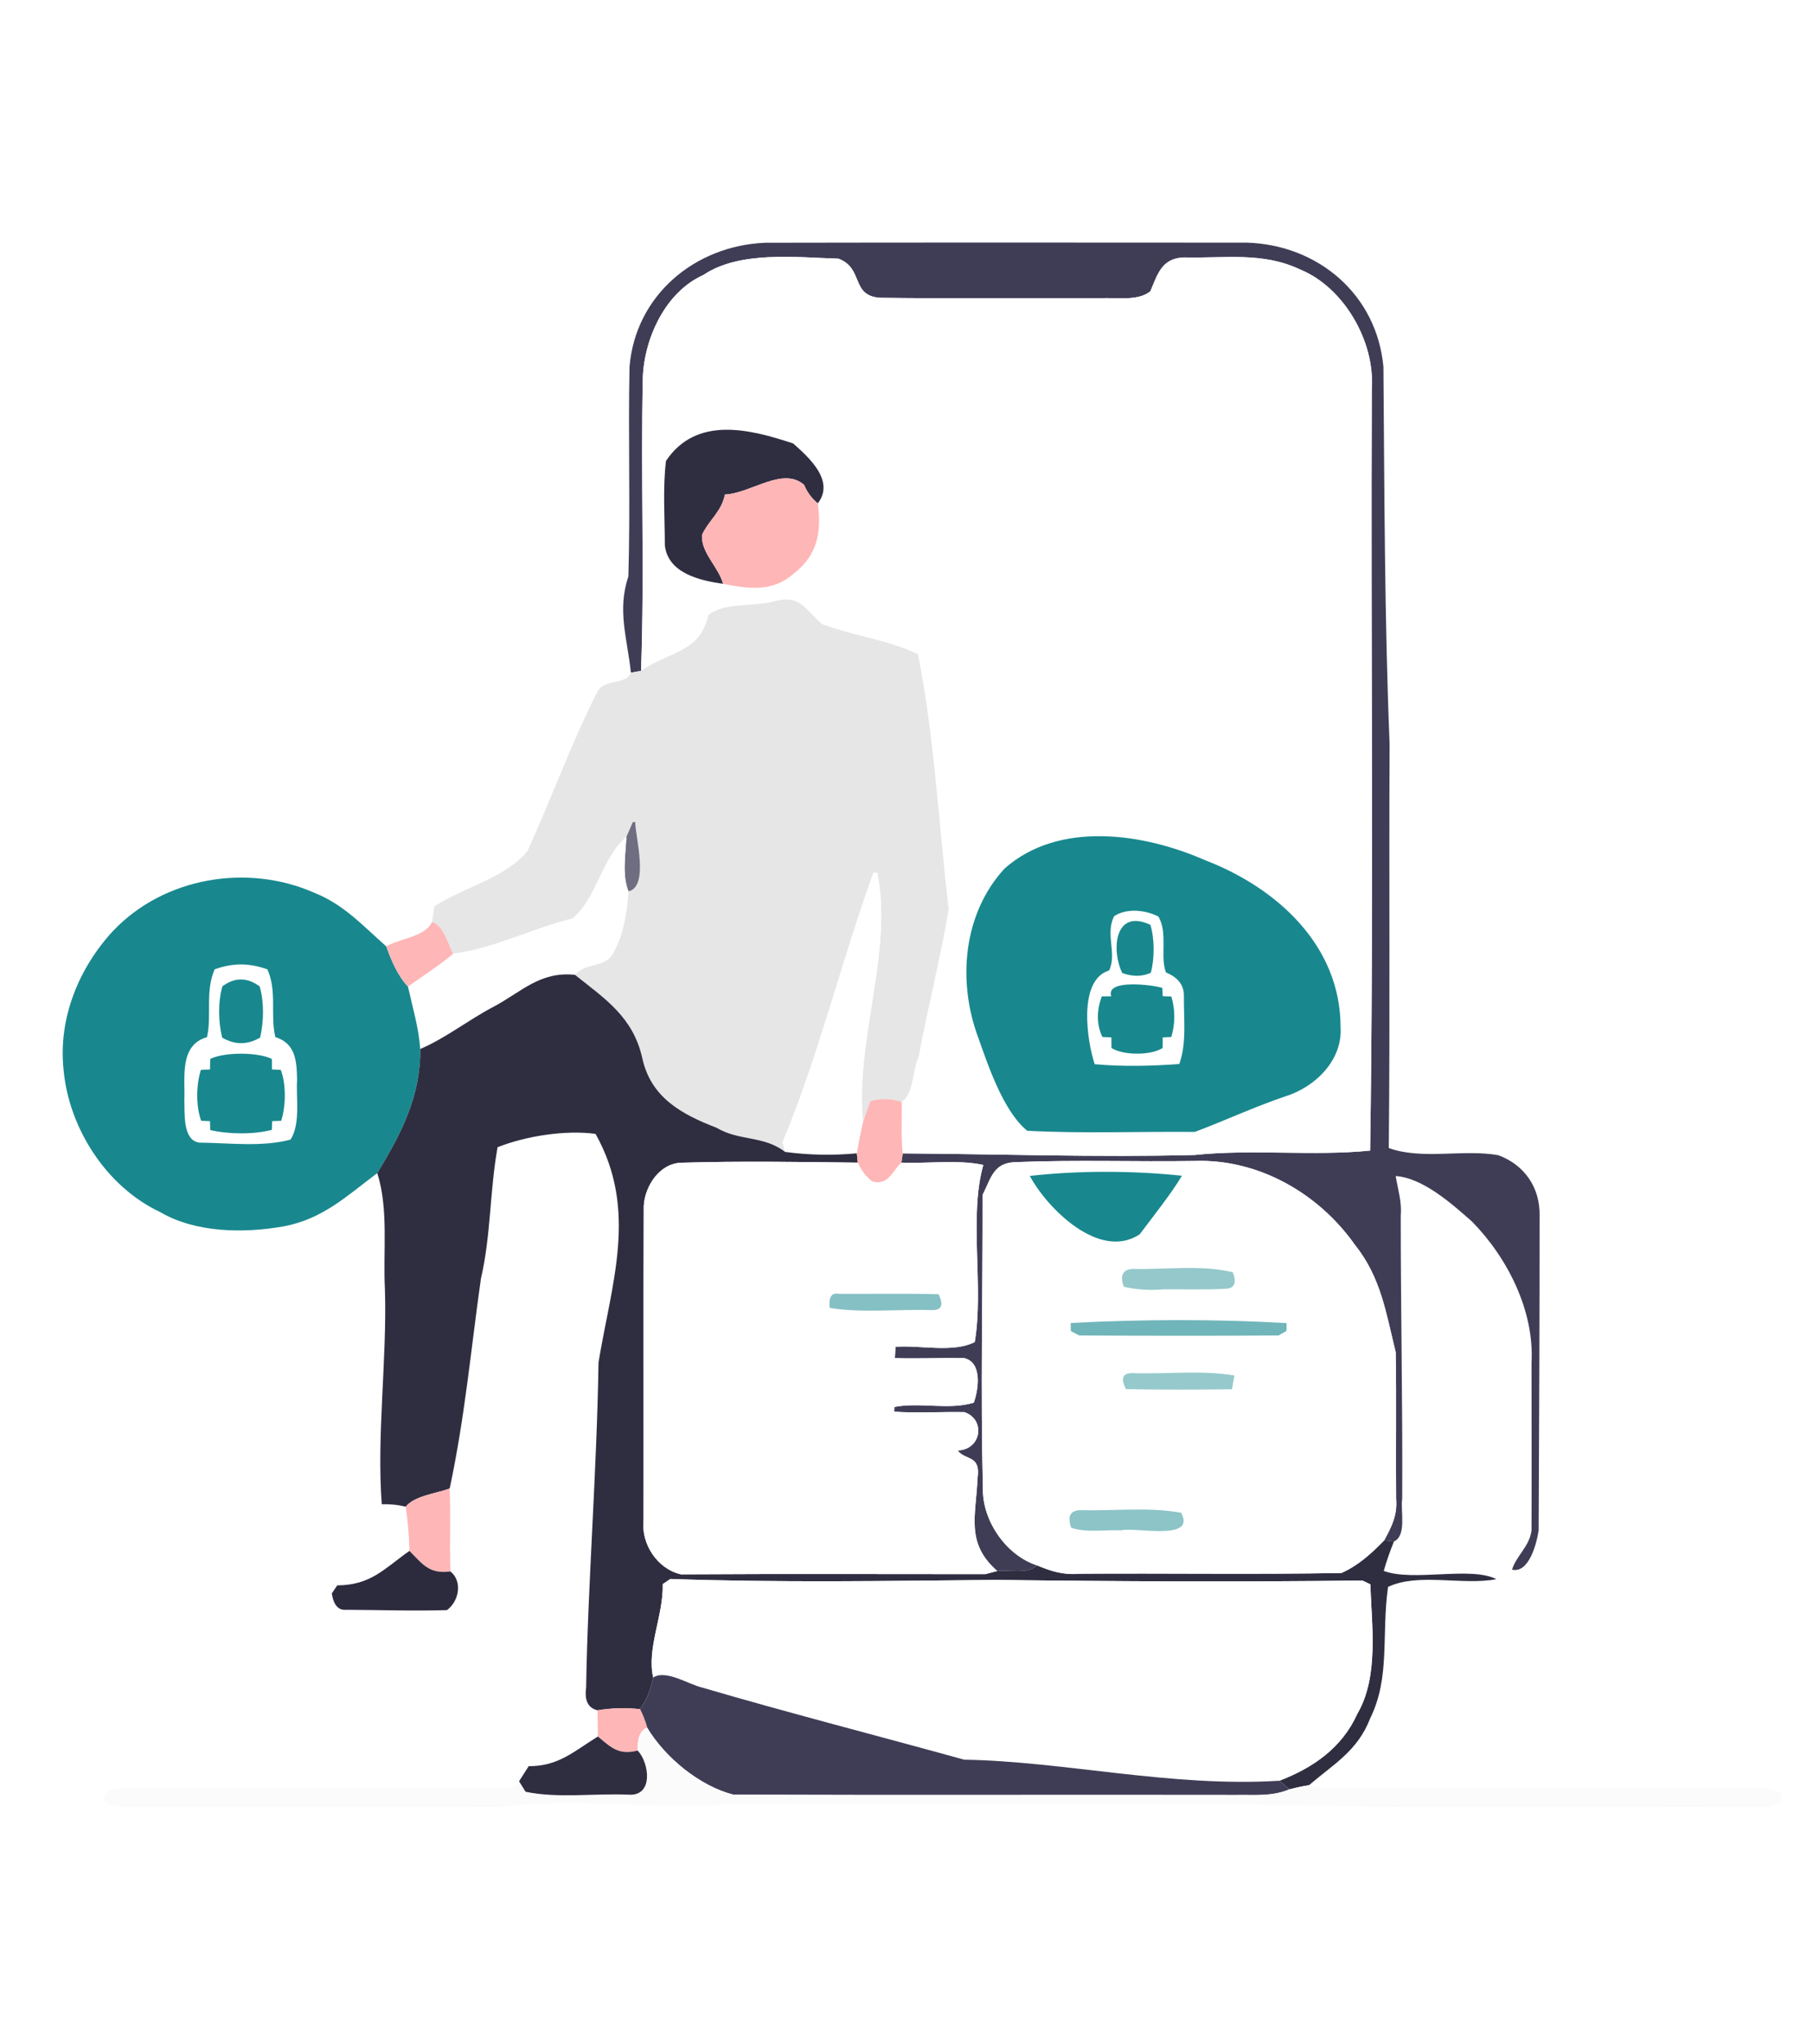 <?xml version="1.0" encoding="UTF-8" standalone="no"?>
<!DOCTYPE svg PUBLIC "-//W3C//DTD SVG 1.1//EN" "http://www.w3.org/Graphics/SVG/1.1/DTD/svg11.dtd">
<svg xmlns="http://www.w3.org/2000/svg" version="1.1" viewBox="0 0 173 195" width="173.0pt" height="195.0pt">
<path d="M 0.00 0.00 L 173.00 0.00 L 173.00 195.00 L 0.00 195.00 L 0.00 0.00 Z" fill="#ffffff" />
<path d="M 73.00 23.16 C 88.33 23.13 103.67 23.14 119.00 23.15 C 125.82 23.37 131.38 28.13 132.01 35.00 C 132.11 47.01 132.11 59.00 132.60 71.00 C 132.53 83.84 132.65 96.70 132.52 109.53 C 135.72 110.68 139.62 109.61 142.97 110.21 C 145.49 111.14 146.97 113.32 146.91 116.00 C 146.91 125.98 146.87 136.03 146.82 146.01 C 146.65 147.18 145.91 150.14 144.28 149.75 C 144.68 148.43 145.95 147.54 146.14 146.01 C 146.16 140.68 146.14 135.34 146.14 130.00 C 146.42 125.08 143.86 120.00 140.46 116.54 C 138.55 114.86 135.79 112.38 133.18 112.20 C 133.39 113.51 133.78 114.63 133.66 116.00 C 133.66 125.00 133.85 133.99 133.80 143.00 C 133.62 144.13 134.26 146.49 133.01 147.07 L 132.08 146.96 C 132.80 145.65 133.35 144.55 133.22 143.00 C 133.18 138.33 133.26 133.66 133.18 129.00 C 132.25 125.25 131.78 121.87 129.27 118.74 C 125.82 113.85 120.08 110.55 114.00 110.76 C 108.34 110.85 102.65 110.64 96.99 110.87 C 94.79 110.89 94.59 112.37 93.76 114.00 C 93.78 123.33 93.56 132.68 93.79 142.00 C 93.73 145.09 96.01 148.39 98.95 149.34 C 98.10 150.21 96.29 149.75 95.16 149.88 C 92.10 147.20 93.14 144.58 93.28 141.00 C 93.60 138.78 92.12 139.37 91.38 138.38 C 93.70 138.30 94.05 135.37 92.00 134.72 C 89.78 134.68 87.54 134.83 85.33 134.68 L 85.34 134.23 C 87.78 133.75 90.55 134.55 92.92 133.82 C 93.37 132.57 93.76 129.99 92.01 129.57 C 89.80 129.54 87.60 129.63 85.39 129.57 L 85.45 128.49 C 87.79 128.31 90.93 129.09 93.01 128.04 C 93.90 122.86 92.43 116.04 93.83 111.14 C 91.35 110.61 88.56 111.03 86.01 110.92 L 86.14 110.04 C 95.58 110.10 104.55 110.43 114.00 110.19 C 119.48 109.61 125.36 110.32 130.74 109.77 C 131.10 86.38 130.79 60.67 130.90 37.00 C 131.18 32.56 128.24 27.43 124.08 25.72 C 120.49 24.01 116.91 24.66 112.99 24.56 C 110.86 24.62 110.46 26.15 109.77 27.79 C 108.57 28.77 106.47 28.36 105.00 28.45 C 98.00 28.41 90.99 28.50 83.99 28.41 C 81.15 28.23 82.45 25.59 80.01 24.68 C 76.00 24.56 70.57 23.90 67.11 26.24 C 63.51 27.85 61.49 32.23 61.34 36.00 C 61.13 45.31 61.51 54.72 61.17 64.00 L 60.20 64.18 C 59.87 60.95 58.87 58.24 59.96 54.99 C 60.16 48.34 59.93 41.66 60.07 35.00 C 60.63 28.17 66.31 23.44 73.00 23.16 Z" fill="#3f3d56" />
<path d="M 80.01 24.68 C 82.45 25.59 81.15 28.23 83.99 28.41 C 90.99 28.50 98.00 28.41 105.00 28.45 C 106.47 28.36 108.57 28.77 109.77 27.79 C 110.46 26.15 110.86 24.62 112.99 24.56 C 116.91 24.66 120.49 24.01 124.08 25.72 C 128.24 27.43 131.18 32.56 130.90 37.00 C 130.79 60.67 131.10 86.38 130.74 109.77 C 125.36 110.32 119.48 109.61 114.00 110.19 C 104.55 110.43 95.58 110.10 86.14 110.04 C 85.96 108.40 86.08 106.77 86.04 105.12 C 87.22 104.36 87.04 102.12 87.65 100.87 C 88.43 96.57 89.85 90.97 90.52 86.74 C 89.57 78.64 89.16 70.22 87.59 62.41 C 84.72 61.04 81.41 60.66 78.44 59.54 C 76.89 58.23 76.43 56.74 74.02 57.33 C 72.06 57.93 69.13 57.42 67.60 58.67 C 66.79 62.32 63.79 62.15 61.17 64.00 C 61.51 54.72 61.13 45.31 61.34 36.00 C 61.49 32.23 63.51 27.85 67.11 26.24 C 70.57 23.90 76.00 24.56 80.01 24.68 Z" fill="#ffffff" />
<path d="M 75.69 42.31 C 77.22 43.67 79.68 45.88 78.04 48.02 C 77.48 47.58 77.04 46.99 76.72 46.25 C 74.68 44.49 71.68 47.06 69.17 47.18 C 68.86 48.81 67.64 49.62 66.99 51.02 C 66.85 52.70 68.56 54.08 69.00 55.70 C 66.79 55.39 63.73 54.69 63.44 52.02 C 63.44 49.35 63.23 46.61 63.55 43.97 C 66.46 39.64 71.56 40.94 75.69 42.31 Z" fill="#2f2e41" />
<path d="M 76.72 46.25 C 77.04 46.99 77.48 47.58 78.04 48.02 C 78.40 50.78 78.01 52.97 75.73 54.73 C 73.71 56.51 71.45 56.18 69.00 55.70 C 68.56 54.08 66.85 52.70 66.99 51.02 C 67.64 49.62 68.86 48.81 69.17 47.18 C 71.68 47.06 74.68 44.49 76.72 46.25 Z" fill="#ffb6b6" />
<path d="M 74.02 57.33 C 76.43 56.74 76.89 58.23 78.44 59.54 C 81.41 60.66 84.72 61.04 87.59 62.41 C 89.16 70.22 89.57 78.64 90.52 86.74 C 89.85 90.97 88.43 96.57 87.65 100.87 C 87.04 102.12 87.22 104.36 86.04 105.12 C 84.96 104.79 83.96 104.77 83.05 105.06 C 82.80 105.72 82.57 106.39 82.35 107.06 C 81.56 99.37 85.25 90.70 83.71 83.26 L 83.34 83.27 C 80.28 91.73 78.14 100.67 74.68 108.97 L 74.92 109.90 C 72.86 108.31 70.57 108.89 68.37 107.59 C 65.05 106.31 62.11 104.72 61.29 100.95 C 60.41 97.03 57.76 95.31 54.86 93.00 C 55.73 91.90 57.49 92.29 58.31 91.23 C 59.48 89.52 59.80 87.07 59.97 85.04 C 61.95 84.59 60.65 79.92 60.61 78.41 L 60.38 78.44 L 59.77 79.85 C 57.40 81.85 56.98 85.66 54.64 87.63 C 50.82 88.56 47.12 90.50 43.24 90.99 C 42.77 90.12 42.29 88.22 41.22 87.96 L 41.45 86.47 C 44.22 84.66 48.19 83.78 50.32 81.22 C 52.62 76.19 54.50 70.91 57.02 65.97 C 57.68 64.74 59.75 65.37 60.20 64.18 L 61.17 64.00 C 63.79 62.15 66.79 62.32 67.60 58.67 C 69.13 57.42 72.06 57.93 74.02 57.33 Z" fill="#e6e6e6" />
<path d="M 60.38 78.44 L 60.61 78.41 C 60.65 79.92 61.95 84.59 59.97 85.04 C 59.34 83.48 59.70 81.50 59.77 79.85 L 60.38 78.44 Z" fill="#6f6d80" />
<path d="M 59.77 79.85 C 59.70 81.50 59.34 83.48 59.97 85.04 C 59.80 87.07 59.48 89.52 58.31 91.23 C 57.49 92.29 55.73 91.90 54.86 93.00 C 51.49 92.66 49.77 94.64 47.02 96.09 C 44.68 97.32 42.54 99.03 40.10 100.08 C 39.95 98.02 39.37 96.12 38.93 94.13 C 40.32 93.11 41.98 92.08 43.24 90.99 C 47.12 90.50 50.82 88.56 54.64 87.63 C 56.98 85.66 57.40 81.85 59.77 79.85 Z" fill="#ffffff" />
<path d="M 114.98 82.06 C 121.82 84.69 127.92 90.18 127.92 98.00 C 128.12 101.16 125.49 103.71 122.67 104.59 C 119.71 105.59 116.91 106.90 114.01 107.99 C 108.70 107.94 103.32 108.16 98.02 107.88 C 95.75 106.02 94.32 101.74 93.33 98.95 C 91.35 93.60 91.89 87.16 95.87 82.85 C 101.06 78.27 109.14 79.50 114.98 82.06 Z" fill="#18888e" />
<path d="M 83.34 83.27 L 83.71 83.26 C 85.25 90.70 81.56 99.37 82.35 107.06 C 82.13 108.04 81.93 109.03 81.76 110.03 C 79.50 110.25 77.17 110.20 74.92 109.90 L 74.68 108.97 C 78.14 100.67 80.28 91.73 83.34 83.27 Z" fill="#ffffff" />
<path d="M 29.96 85.16 C 32.83 86.30 34.63 88.33 36.86 90.29 C 37.33 91.63 37.95 93.08 38.93 94.13 C 39.37 96.12 39.95 98.02 40.10 100.08 C 40.15 104.60 38.27 108.18 36.00 111.92 C 33.13 114.06 30.79 116.33 27.01 117.01 C 23.25 117.67 18.67 117.62 15.29 115.64 C 10.14 113.23 6.54 107.59 6.06 102.00 C 5.56 97.12 7.52 92.35 10.79 88.81 C 15.65 83.70 23.57 82.36 29.96 85.16 Z" fill="#18888e" />
<path d="M 106.31 87.41 C 107.52 86.61 109.29 86.81 110.53 87.44 C 111.47 88.98 110.67 91.26 111.26 92.78 C 112.40 93.24 112.97 93.98 112.97 94.98 C 112.94 97.10 113.26 99.49 112.53 101.51 C 109.87 101.71 107.12 101.77 104.46 101.53 C 103.72 99.33 102.84 93.49 105.83 92.59 C 106.61 90.99 105.44 89.15 106.31 87.41 Z" fill="#ffffff" />
<path d="M 41.22 87.96 C 42.29 88.22 42.77 90.12 43.24 90.99 C 41.98 92.08 40.32 93.11 38.93 94.13 C 37.95 93.08 37.33 91.63 36.86 90.29 C 38.11 89.54 40.58 89.39 41.22 87.96 Z" fill="#ffb6b6" />
<path d="M 109.77 88.23 C 110.18 89.54 110.18 91.49 109.81 92.81 C 108.98 93.18 108.08 93.19 107.09 92.83 C 106.05 90.76 106.29 86.61 109.77 88.23 Z" fill="#18888e" />
<path d="M 20.48 92.48 C 22.24 91.85 23.75 91.86 25.52 92.48 C 26.46 94.65 25.77 96.75 26.27 98.94 C 28.21 99.55 28.31 101.21 28.35 103.00 C 28.23 104.78 28.70 107.17 27.73 108.72 C 25.05 109.45 21.80 109.04 19.01 109.01 C 17.41 108.78 17.64 106.18 17.59 105.00 C 17.68 102.86 17.07 99.71 19.75 98.95 C 20.22 96.97 19.56 94.57 20.48 92.48 Z" fill="#ffffff" />
<path d="M 54.86 93.00 C 57.76 95.31 60.41 97.03 61.29 100.95 C 62.11 104.72 65.05 106.31 68.37 107.59 C 70.57 108.89 72.86 108.31 74.92 109.90 C 77.17 110.20 79.50 110.25 81.76 110.03 L 81.85 110.92 C 76.24 110.85 70.60 110.76 64.99 110.93 C 62.93 111.00 61.54 113.16 61.43 115.03 C 61.39 125.02 61.43 135.02 61.41 145.01 C 61.15 147.30 62.74 149.70 64.99 150.20 C 74.66 150.14 84.34 150.18 94.02 150.18 L 95.16 149.88 C 96.29 149.75 98.10 150.21 98.95 149.34 C 100.31 149.91 101.49 150.28 103.00 150.14 C 111.33 150.08 119.68 150.22 128.00 150.07 C 129.62 149.35 130.86 148.21 132.08 146.96 L 133.01 147.07 C 132.63 148.02 132.30 148.95 132.04 149.87 C 134.82 150.93 140.34 149.40 142.79 150.66 C 139.59 151.28 135.32 150.02 132.45 151.40 C 131.80 155.98 132.69 160.00 130.74 163.95 C 129.55 167.04 127.26 168.30 124.90 170.32 C 124.39 170.39 123.77 170.52 123.04 170.71 L 122.08 169.89 C 125.30 168.65 128.05 166.76 129.52 163.50 C 131.59 159.96 130.89 155.11 130.76 151.15 L 130.00 150.79 C 118.35 150.93 106.65 150.88 95.00 150.73 C 84.68 150.83 74.28 151.00 63.97 150.64 L 63.24 151.13 C 63.32 154.10 61.69 157.28 62.33 160.04 C 62.10 161.22 61.68 162.23 61.07 163.06 C 59.69 162.91 58.34 162.95 57.02 163.17 C 56.12 162.96 55.76 162.24 55.93 161.01 C 56.08 151.35 56.96 140.25 57.11 129.99 C 58.35 122.43 60.91 115.46 56.83 108.18 C 54.02 107.78 50.16 108.38 47.48 109.45 C 46.73 113.60 46.85 117.89 45.89 121.99 C 44.92 128.85 44.37 135.15 42.91 142.01 C 41.66 142.48 39.54 142.70 38.71 143.75 C 37.99 143.56 37.23 143.49 36.43 143.51 C 35.93 136.96 36.94 129.69 36.73 123.00 C 36.54 119.40 37.10 115.37 36.00 111.92 C 38.27 108.18 40.15 104.60 40.10 100.08 C 42.54 99.03 44.68 97.32 47.02 96.09 C 49.77 94.64 51.49 92.66 54.86 93.00 Z" fill="#2f2e41" />
<path d="M 21.22 94.10 C 22.41 93.22 23.59 93.23 24.78 94.11 C 25.21 95.60 25.18 97.49 24.82 98.99 C 23.61 99.70 22.40 99.70 21.20 98.99 C 20.83 97.50 20.79 95.58 21.22 94.10 Z" fill="#18888e" />
<path d="M 110.91 94.25 L 110.95 95.04 L 110.40 95.60 L 110.95 95.04 L 111.77 95.07 C 112.15 96.35 112.15 97.64 111.77 98.93 L 110.95 98.97 L 110.40 98.40 L 110.95 98.97 L 110.94 99.98 C 109.85 100.71 107.16 100.70 106.06 99.98 L 106.05 98.97 L 106.60 98.40 L 106.05 98.97 L 105.19 98.93 C 104.64 97.76 104.62 96.47 105.13 95.06 L 106.04 95.05 L 106.60 95.60 L 106.04 95.05 C 105.46 93.37 110.08 93.97 110.91 94.25 Z" fill="#18888e" />
<path d="M 106.04 95.05 L 106.60 95.60 L 106.04 95.05 Z" fill="#ffffff" />
<path d="M 110.95 95.04 L 110.40 95.60 L 110.95 95.04 Z" fill="#ffffff" />
<path d="M 106.60 98.40 L 106.05 98.97 L 106.60 98.40 Z" fill="#ffffff" />
<path d="M 110.40 98.40 L 110.95 98.97 L 110.40 98.40 Z" fill="#ffffff" />
<path d="M 20.06 101.03 C 21.37 100.36 24.63 100.36 25.94 101.03 L 25.95 102.03 L 25.40 102.60 L 25.95 102.03 L 26.79 102.07 C 27.32 103.44 27.28 105.54 26.83 106.93 L 25.97 106.96 L 25.40 106.40 L 25.97 106.96 L 25.94 107.79 C 24.25 108.25 21.76 108.22 20.06 107.81 L 20.04 106.96 L 20.60 106.40 L 20.04 106.96 L 19.20 106.93 C 18.68 105.56 18.72 103.46 19.17 102.07 L 20.04 102.03 L 20.60 102.60 L 20.04 102.03 L 20.06 101.03 Z" fill="#18888e" />
<path d="M 20.04 102.03 L 20.60 102.60 L 20.04 102.03 Z" fill="#ffffff" />
<path d="M 25.95 102.03 L 25.40 102.60 L 25.95 102.03 Z" fill="#ffffff" />
<path d="M 83.05 105.06 C 83.96 104.77 84.96 104.79 86.04 105.12 C 86.08 106.77 85.96 108.40 86.14 110.04 L 86.01 110.92 C 85.15 111.77 84.70 113.18 83.22 112.71 C 82.63 112.27 82.18 111.67 81.85 110.92 L 81.76 110.03 C 81.93 109.03 82.13 108.04 82.35 107.06 C 82.57 106.39 82.80 105.72 83.05 105.06 Z" fill="#ffb6b6" />
<path d="M 20.60 106.40 L 20.04 106.96 L 20.60 106.40 Z" fill="#ffffff" />
<path d="M 25.40 106.40 L 25.97 106.96 L 25.40 106.40 Z" fill="#ffffff" />
<path d="M 64.99 110.93 C 70.60 110.76 76.24 110.85 81.85 110.92 C 82.18 111.67 82.63 112.27 83.22 112.71 C 84.70 113.18 85.15 111.77 86.01 110.92 C 88.56 111.03 91.35 110.61 93.83 111.14 C 92.43 116.04 93.90 122.86 93.01 128.04 C 90.93 129.09 87.79 128.31 85.45 128.49 L 85.39 129.57 C 87.60 129.63 89.80 129.54 92.01 129.57 C 93.76 129.99 93.37 132.57 92.92 133.82 C 90.55 134.55 87.78 133.75 85.34 134.23 L 85.33 134.68 C 87.54 134.83 89.78 134.68 92.00 134.72 C 94.05 135.37 93.70 138.30 91.38 138.38 C 92.12 139.37 93.60 138.78 93.28 141.00 C 93.14 144.58 92.10 147.20 95.16 149.88 L 94.02 150.18 C 84.34 150.18 74.66 150.14 64.99 150.20 C 62.74 149.70 61.15 147.30 61.41 145.01 C 61.43 135.02 61.39 125.02 61.43 115.03 C 61.54 113.16 62.93 111.00 64.99 110.93 Z" fill="#ffffff" />
<path d="M 96.99 110.87 C 102.65 110.64 108.34 110.85 114.00 110.76 C 120.08 110.55 125.82 113.85 129.27 118.74 C 131.78 121.87 132.25 125.25 133.18 129.00 C 133.26 133.66 133.18 138.33 133.22 143.00 C 133.35 144.55 132.80 145.65 132.08 146.96 C 130.86 148.21 129.62 149.35 128.00 150.07 C 119.68 150.22 111.33 150.08 103.00 150.14 C 101.49 150.28 100.31 149.91 98.95 149.34 C 96.01 148.39 93.73 145.09 93.79 142.00 C 93.56 132.68 93.78 123.33 93.76 114.00 C 94.59 112.37 94.79 110.89 96.99 110.87 Z" fill="#ffffff" />
<path d="M 98.27 112.19 C 102.83 111.66 108.20 111.68 112.78 112.17 C 111.87 113.74 109.94 116.17 108.75 117.76 C 104.89 120.31 99.88 115.22 98.27 112.19 Z" fill="#18888e" />
<path d="M 108.02 121.06 C 111.12 121.14 114.64 120.64 117.64 121.38 C 118.02 122.38 117.80 122.91 116.99 122.95 C 115.00 123.07 112.99 122.99 111.00 123.01 C 109.68 123.12 108.43 123.04 107.23 122.76 C 106.86 121.71 107.12 121.14 108.02 121.06 Z" fill="#95c8cb" />
<path d="M 80.03 123.44 C 83.20 123.45 86.38 123.40 89.55 123.47 C 90.06 124.47 89.87 124.98 88.99 124.99 C 85.77 124.88 82.31 125.29 79.17 124.78 C 79.06 123.75 79.35 123.30 80.03 123.44 Z" fill="#85c0c4" />
<path d="M 102.17 126.22 C 108.87 125.86 116.07 125.84 122.77 126.23 L 122.76 126.98 L 122.00 127.41 C 115.67 127.45 109.33 127.44 102.99 127.41 L 102.18 126.99 L 102.17 126.22 Z" fill="#70b5ba" />
<path d="M 108.01 131.00 C 111.20 131.12 114.67 130.69 117.79 131.23 L 117.56 132.54 C 114.19 132.58 110.81 132.59 107.44 132.53 C 106.92 131.52 107.11 131.01 108.01 131.00 Z" fill="#96c9cb" />
<path d="M 42.91 142.01 C 43.01 144.65 42.89 147.29 42.98 149.92 C 40.97 150.20 40.32 149.23 39.07 147.96 C 39.04 146.54 38.92 145.14 38.71 143.75 C 39.54 142.70 41.66 142.48 42.91 142.01 Z" fill="#ffb6b6" />
<path d="M 103.02 144.08 C 106.17 144.16 109.62 143.76 112.70 144.32 C 114.21 147.09 108.25 145.65 107.00 146.00 C 105.45 145.93 103.71 146.24 102.22 145.76 C 101.84 144.69 102.10 144.13 103.02 144.08 Z" fill="#8cc4c7" />
<path d="M 39.07 147.96 C 40.32 149.23 40.97 150.20 42.98 149.92 C 44.16 150.87 43.80 152.77 42.65 153.61 C 39.45 153.71 36.23 153.59 33.03 153.58 C 32.29 153.65 31.83 153.13 31.66 152.02 L 32.18 151.25 C 35.40 151.23 36.66 149.66 39.07 147.96 Z" fill="#2c2b3e" />
<path d="M 63.24 151.13 L 63.97 150.64 C 74.28 151.00 84.68 150.83 95.00 150.73 C 106.65 150.88 118.35 150.93 130.00 150.79 L 130.76 151.15 C 130.89 155.11 131.59 159.96 129.52 163.50 C 128.05 166.76 125.30 168.65 122.08 169.89 C 111.76 170.53 101.57 168.04 92.00 167.88 C 83.91 165.64 75.18 163.40 67.00 161.00 C 65.68 160.69 63.55 159.26 62.33 160.04 C 61.69 157.28 63.32 154.10 63.24 151.13 Z" fill="#ffffff" />
<path d="M 62.33 160.04 C 63.55 159.26 65.68 160.69 67.00 161.00 C 75.18 163.40 83.91 165.64 92.00 167.88 C 101.57 168.04 111.76 170.53 122.08 169.89 L 123.04 170.71 C 121.37 171.41 119.76 171.22 118.00 171.25 C 102.00 171.22 85.98 171.28 69.99 171.22 C 66.79 170.41 63.46 167.69 61.75 164.82 C 61.59 164.23 61.36 163.64 61.07 163.06 C 61.68 162.23 62.10 161.22 62.33 160.04 Z" fill="#3f3d56" />
<path d="M 57.02 163.17 C 58.34 162.95 59.69 162.91 61.07 163.06 C 61.36 163.64 61.59 164.23 61.75 164.82 C 61.11 165.07 60.81 165.80 60.85 167.01 C 59.03 167.47 58.34 166.74 57.05 165.67 C 57.04 164.84 57.03 164.01 57.02 163.17 Z" fill="#ffb6b6" />
<path d="M 61.75 164.82 C 63.46 167.69 66.79 170.41 69.99 171.22 C 85.98 171.28 102.00 171.22 118.00 171.25 C 119.76 171.22 121.37 171.41 123.04 170.71 C 123.77 170.52 124.39 170.39 124.90 170.32 C 125.55 170.56 126.24 170.65 126.99 170.61 C 140.99 170.61 155.01 170.56 169.00 170.63 L 169.94 171.04 L 169.94 171.96 L 169.00 172.37 C 154.36 172.34 139.62 172.58 124.99 172.25 C 106.82 171.90 88.23 172.22 70.00 172.09 C 62.80 172.73 55.30 171.48 48.00 172.37 C 37.01 172.44 25.99 172.38 15.00 172.40 C 13.43 172.27 11.46 172.76 10.07 171.95 C 9.46 170.01 12.96 170.75 14.00 170.60 C 24.66 170.61 35.34 170.58 46.00 170.61 C 47.01 170.45 48.94 171.01 49.53 169.94 L 50.15 170.94 C 53.23 171.59 56.82 171.07 60.01 171.22 C 62.38 171.36 61.96 168.19 60.85 167.01 C 60.81 165.80 61.11 165.07 61.75 164.82 Z" fill="#fbfbfb" />
<path d="M 57.05 165.67 C 58.34 166.74 59.03 167.47 60.85 167.01 C 61.96 168.19 62.38 171.36 60.01 171.22 C 56.82 171.07 53.23 171.59 50.15 170.94 L 49.53 169.94 L 50.45 168.50 C 53.30 168.52 54.81 167.05 57.05 165.67 Z" fill="#2f2e41" />
</svg>